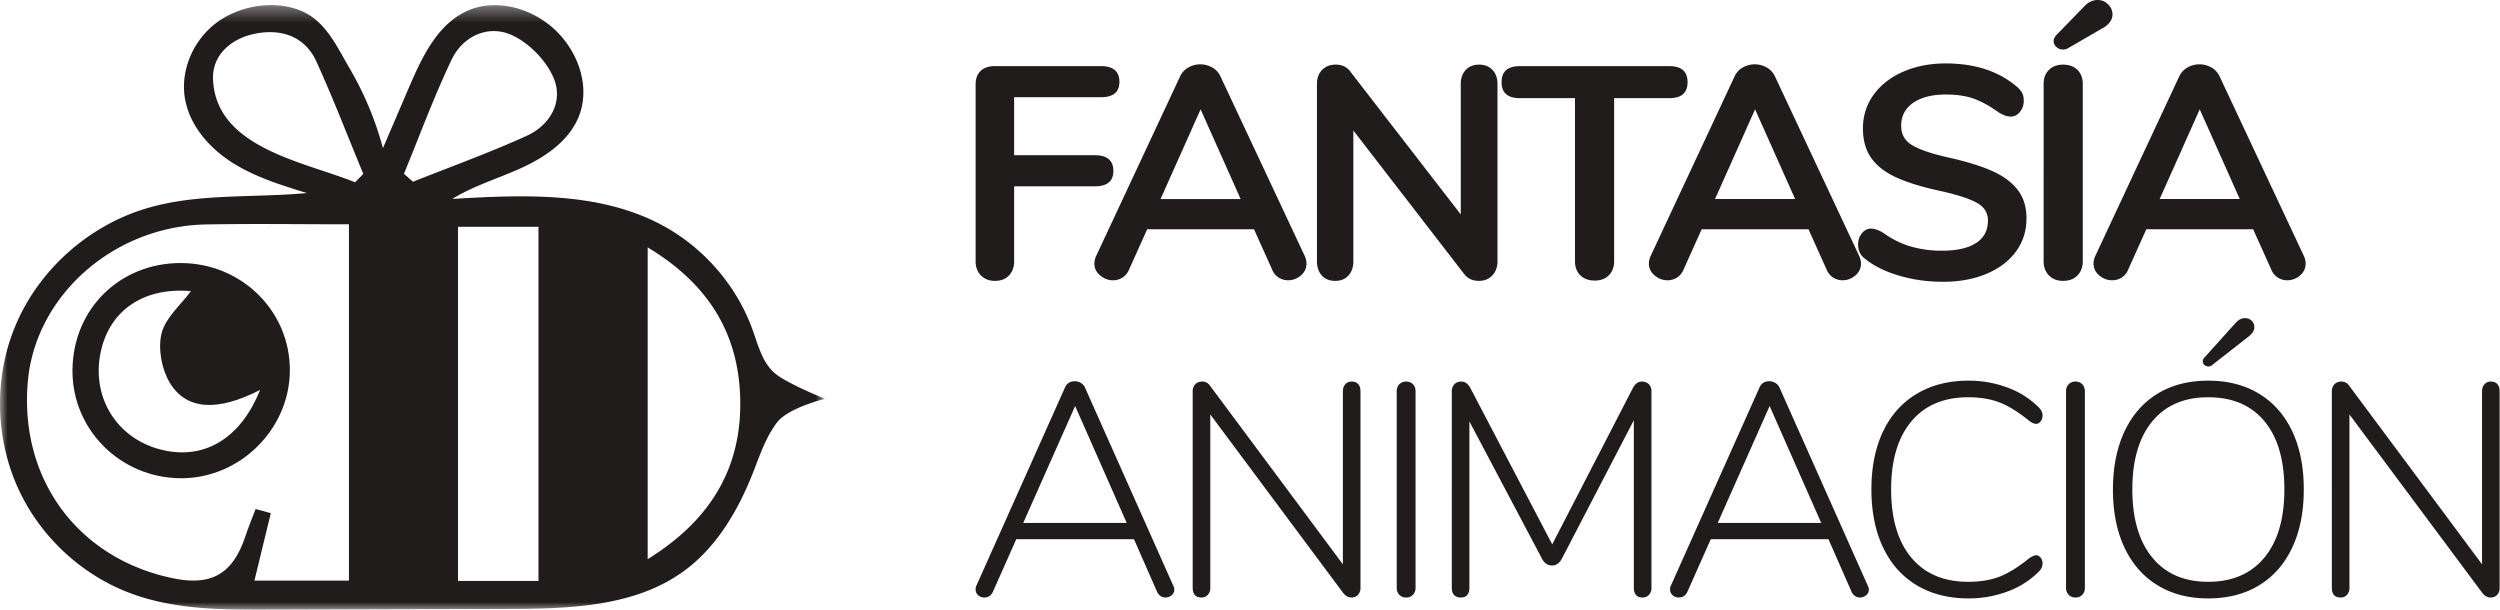 <svg xmlns="http://www.w3.org/2000/svg" xmlns:xlink="http://www.w3.org/1999/xlink" width="164" height="40" viewBox="0 0 164 40">
    <defs>
        <path id="a" d="M0 .334H54.13V40H0z"/>
    </defs>
    <g fill="none" fill-rule="evenodd">
        <g>
            <mask id="b" fill="#fff">
                <use xlink:href="#a"/>
            </mask>
            <path fill="#211C1C" d="M26.498 11.404l.597.518c2.487-.993 5.013-1.9 7.448-3.008 1.551-.705 2.412-2.232 1.79-3.76-.477-1.173-1.66-2.384-2.83-2.883-1.503-.64-3.135.099-3.87 1.63-1.17 2.442-2.101 4.997-3.135 7.503zm-3.205.553l.54-.547C22.814 8.95 21.86 6.46 20.755 4.036c-.72-1.579-2.171-2.131-3.836-1.86-1.69.273-3.009 1.398-2.945 3.018.179 4.514 5.973 5.41 9.318 6.763zm19.195 24.724c4.2-2.603 6.196-6.07 6.068-10.59-.119-4.225-2.088-7.47-6.068-9.86v20.45zM30.045 38.11h5.278V14.877h-5.278v23.232zM22.89 14.714c-3.25 0-6.31-.045-9.368.01-6.054.109-11.184 4.647-11.694 10.28-.577 6.39 3.254 11.613 9.477 12.922 2.576.54 3.973-.273 4.804-2.78.197-.592.439-1.17.66-1.755l.996.273-1.075 4.426h6.2V14.714zM34.249.65c.573.2 1.12.488 1.604.844 1.92 1.405 3.014 4.07 2.076 6.245-.66 1.53-2.15 2.552-3.673 3.255-1.524.702-3.162 1.177-4.59 2.055 4.64-.272 9.552-.49 13.66 1.666 2.793 1.466 4.998 3.997 6.054 6.947.382 1.07.678 2.276 1.604 2.943.96.69 3.145 1.556 3.145 1.556s-2.426.582-3.167 1.565c-.741.983-1.127 2.175-1.579 3.317-.975 2.462-2.371 4.853-4.522 6.42-3.247 2.367-7.582 2.474-11.612 2.486L17.764 40c-3.074.01-6.224.006-9.108-1.047-3.056-1.114-5.647-3.408-7.15-6.269-1.828-3.481-2.003-7.773-.464-11.39 1.54-3.616 4.764-6.488 8.559-7.623 3.385-1.012 7.011-.677 10.531-1.008-1.697-.521-3.419-1.053-4.913-2.007-1.493-.954-2.756-2.401-3.075-4.133-.349-1.89.536-3.917 2.096-5.06C15.779.335 18.09-.035 19.854.755c1.536.688 2.268 2.34 3.07 3.71a21.277 21.277 0 0 1 2.197 5.252l1.737-4.048c.865-2.013 1.919-4.218 3.97-5.03C31.916.206 33.135.262 34.25.65z" mask="url(#b)"/>
        </g>
        <path fill="#211C1C" d="M17.06 25.58c-2.805 1.442-4.863 1.324-5.939-.501-.526-.892-.767-2.233-.52-3.217.257-1.023 1.259-1.86 1.924-2.763-3.145-.28-5.432 1.31-5.953 4.168-.513 2.813 1.049 5.372 3.764 6.167 2.867.839 5.394-.522 6.725-3.855M4.754 24.27c.033-4.001 3.106-7.028 7.121-7.014 3.977.014 7.155 3.15 7.14 7.047-.015 3.865-3.295 7.098-7.172 7.07-3.957-.028-7.122-3.2-7.09-7.102"/>
        <g fill="#211C1C">
            <path d="M65.274 18.426c-.385 0-.693-.119-.926-.357-.232-.237-.348-.548-.348-.93V5.547c0-.383.11-.68.328-.892.22-.211.521-.317.906-.317h6.986c.81 0 1.214.343 1.214 1.03 0 .674-.404 1.01-1.214 1.01h-5.692v3.805h5.294c.81 0 1.214.343 1.214 1.03 0 .674-.404 1.01-1.214 1.01h-5.294v4.914c0 .383-.113.694-.339.931-.225.238-.53.357-.915.357zm20.312-1.644c.08.171.12.343.12.515a.983.983 0 0 1-.369.772 1.259 1.259 0 0 1-.846.317c-.212 0-.411-.056-.597-.168a1.125 1.125 0 0 1-.438-.525l-1.194-2.655h-7.006l-1.195 2.655a1.125 1.125 0 0 1-.437.525 1.17 1.17 0 0 1-.617.168c-.306 0-.584-.105-.836-.317-.253-.211-.379-.469-.379-.772 0-.172.04-.344.12-.515l5.493-11.75a1.28 1.28 0 0 1 .548-.604c.245-.139.507-.208.786-.208s.54.07.786.208c.246.139.428.34.547.604l5.514 11.75zm-9.455-3.725h5.255L78.76 7.172l-2.628 5.885zm20.89-8.817c.371 0 .666.116.885.347.22.23.329.538.329.921v11.63c0 .383-.113.694-.339.931-.225.238-.517.357-.875.357-.425 0-.75-.152-.976-.456L88.78 8.56v8.578c0 .383-.106.694-.318.931-.212.238-.504.357-.876.357-.371 0-.663-.119-.876-.357-.212-.237-.318-.548-.318-.93V5.507c0-.383.113-.69.338-.921.226-.231.524-.347.896-.347.411 0 .73.152.955.456l7.245 9.371V5.508c0-.383.11-.69.329-.921.219-.231.507-.347.866-.347zm7.593 14.166c-.398 0-.713-.115-.945-.347-.233-.23-.349-.538-.349-.92v-10.7h-3.622c-.796 0-1.194-.35-1.194-1.05 0-.7.398-1.05 1.194-1.05h9.812c.797 0 1.195.35 1.195 1.05 0 .7-.398 1.05-1.195 1.05h-3.622v10.7c0 .382-.116.69-.348.92-.233.232-.541.347-.926.347zm17.346-1.624c.08.171.12.343.12.515a.983.983 0 0 1-.368.772 1.259 1.259 0 0 1-.846.317c-.213 0-.412-.056-.597-.168a1.125 1.125 0 0 1-.438-.525l-1.195-2.655h-7.006l-1.194 2.655a1.125 1.125 0 0 1-.438.525 1.17 1.17 0 0 1-.617.168c-.305 0-.584-.105-.836-.317-.252-.211-.378-.469-.378-.772 0-.172.04-.344.12-.515l5.493-11.75a1.28 1.28 0 0 1 .547-.604c.246-.139.508-.208.786-.208.28 0 .541.07.787.208.245.139.428.34.547.604l5.513 11.75zm-9.454-3.725h5.255l-2.628-5.885-2.627 5.885zm14.958 5.428c-1.022 0-1.987-.135-2.896-.406-.91-.27-1.649-.637-2.22-1.1-.305-.224-.457-.54-.457-.95 0-.278.083-.519.249-.724.165-.204.361-.307.587-.307.239 0 .51.093.816.278a5.98 5.98 0 0 0 1.791.891 7.264 7.264 0 0 0 2.07.278c.969 0 1.712-.169 2.23-.506.517-.336.776-.828.776-1.476 0-.502-.243-.888-.727-1.159-.484-.27-1.29-.531-2.418-.782-1.168-.251-2.117-.542-2.846-.872-.73-.33-1.281-.753-1.653-1.268-.371-.515-.557-1.169-.557-1.962 0-.818.232-1.552.697-2.199.464-.647 1.111-1.152 1.94-1.515.83-.364 1.762-.545 2.797-.545 1.897 0 3.443.502 4.638 1.505.172.146.295.288.368.426.073.14.11.314.11.526 0 .277-.084.518-.25.723-.165.204-.361.307-.587.307-.132 0-.255-.02-.368-.06a2.957 2.957 0 0 1-.448-.218c-.544-.396-1.071-.69-1.582-.881-.511-.192-1.138-.288-1.881-.288-.902 0-1.616.182-2.14.545-.524.364-.786.869-.786 1.516 0 .542.232.958.697 1.248.464.29 1.254.562 2.368.813 1.181.264 2.14.558 2.876.881.737.324 1.3.737 1.692 1.238.392.502.587 1.13.587 1.883 0 .819-.228 1.542-.686 2.17-.458.627-1.102 1.115-1.931 1.465-.83.35-1.781.525-2.856.525zm7.872-.059c-.385 0-.693-.119-.926-.357-.232-.237-.348-.548-.348-.93V5.507c0-.383.116-.69.348-.921.233-.231.541-.347.926-.347.398 0 .713.116.945.347.232.23.349.538.349.921v11.63c0 .383-.117.694-.349.931-.232.238-.547.357-.945.357zm.318-15.256a.71.71 0 0 1-.318.08.616.616 0 0 1-.438-.17.517.517 0 0 1-.18-.385c0-.146.074-.291.22-.436l1.811-1.863c.252-.264.537-.396.856-.396a.94.94 0 0 1 .687.287.91.91 0 0 1 .288.664.843.843 0 0 1-.169.495 1.418 1.418 0 0 1-.508.416l-2.249 1.308zm15.476 13.612c.08.171.12.343.12.515a.983.983 0 0 1-.37.772 1.259 1.259 0 0 1-.845.317c-.212 0-.411-.056-.597-.168a1.125 1.125 0 0 1-.438-.525l-1.194-2.655h-7.007l-1.194 2.655a1.125 1.125 0 0 1-.438.525 1.17 1.17 0 0 1-.617.168c-.305 0-.584-.105-.836-.317-.252-.211-.378-.469-.378-.772 0-.172.04-.344.12-.515l5.493-11.75a1.28 1.28 0 0 1 .547-.604c.246-.139.508-.208.787-.208.278 0 .54.07.786.208.245.139.428.34.547.604l5.514 11.75zm-9.455-3.725h5.255l-2.627-5.885-2.628 5.885zM76.977 38.444c.04.079.06.158.06.237 0 .146-.06.268-.179.367a.635.635 0 0 1-.418.148.55.55 0 0 1-.309-.099.633.633 0 0 1-.228-.277l-1.513-3.447h-7.723l-1.532 3.447c-.12.251-.306.376-.558.376a.597.597 0 0 1-.408-.148.49.49 0 0 1-.169-.386c0-.093.013-.166.04-.218l5.812-12.998c.12-.29.338-.436.657-.436.146 0 .282.04.408.12.126.079.215.184.268.316l5.792 12.998zm-9.852-4.141h6.787l-3.383-7.668-3.404 7.668zM88.67 25.03c.186 0 .328.056.428.169.1.112.15.267.15.465v12.898a.658.658 0 0 1-.16.456.557.557 0 0 1-.438.178c-.199 0-.378-.099-.537-.297l-8.718-11.71v11.373a.658.658 0 0 1-.16.456.534.534 0 0 1-.417.178c-.2 0-.345-.056-.438-.168-.093-.112-.14-.267-.14-.466V25.664c0-.185.057-.337.17-.455.112-.12.268-.179.467-.179.213 0 .385.1.518.297l8.698 11.69V25.664c0-.185.053-.337.159-.455a.534.534 0 0 1 .418-.179zm3.573 14.166a.589.589 0 0 1-.448-.178.635.635 0 0 1-.17-.456V25.664c0-.185.057-.337.17-.455a.589.589 0 0 1 .448-.179c.186 0 .335.06.448.179.112.118.169.27.169.455v12.898a.635.635 0 0 1-.17.456.589.589 0 0 1-.447.178zm15.455-14.166c.2 0 .355.06.468.179.113.118.17.27.17.455v12.898a.658.658 0 0 1-.16.456.557.557 0 0 1-.438.178c-.186 0-.325-.056-.418-.168-.093-.112-.14-.267-.14-.466V27.566l-4.717 9.075c-.159.303-.378.455-.656.455-.28 0-.498-.152-.657-.455l-4.757-8.995v10.916c0 .199-.047.354-.14.466-.092.112-.232.168-.418.168-.199 0-.348-.056-.447-.168-.1-.112-.15-.267-.15-.466V25.664c0-.185.057-.337.17-.455.112-.12.268-.179.467-.179.24 0 .438.152.597.456l5.354 10.223 5.275-10.223c.16-.304.358-.456.597-.456zm14.839 13.414c.04.079.06.158.06.237 0 .146-.06.268-.18.367a.635.635 0 0 1-.418.148.55.55 0 0 1-.308-.099.633.633 0 0 1-.23-.277l-1.512-3.447h-7.723l-1.532 3.447c-.12.251-.305.376-.558.376a.597.597 0 0 1-.408-.148.49.49 0 0 1-.169-.386c0-.093.013-.166.04-.218l5.812-12.998c.12-.29.338-.436.657-.436.146 0 .282.04.408.12.126.079.215.184.269.316l5.792 12.998zm-9.853-4.141h6.787l-3.383-7.668-3.404 7.668zm16.45 4.953c-1.3 0-2.43-.287-3.393-.862-.962-.575-1.698-1.4-2.21-2.477-.51-1.076-.766-2.347-.766-3.814 0-1.466.256-2.734.767-3.804.51-1.07 1.247-1.892 2.21-2.466.961-.575 2.092-.862 3.393-.862a7.25 7.25 0 0 1 2.538.446 5.604 5.604 0 0 1 2.04 1.278c.185.171.278.363.278.574 0 .145-.043.27-.13.377-.085.105-.182.158-.288.158-.132 0-.285-.066-.457-.198-.717-.581-1.367-.984-1.951-1.209-.584-.224-1.267-.336-2.05-.336-1.606 0-2.85.528-3.732 1.585-.883 1.056-1.324 2.542-1.324 4.457 0 1.929.441 3.421 1.324 4.478.882 1.057 2.126 1.585 3.732 1.585.783 0 1.466-.112 2.05-.337.584-.224 1.234-.627 1.95-1.208.2-.132.352-.198.458-.198.106 0 .203.053.289.158.086.106.13.231.13.377 0 .211-.094.402-.28.574a5.604 5.604 0 0 1-2.04 1.278 7.25 7.25 0 0 1-2.537.446zm7.017-.06a.589.589 0 0 1-.448-.178.635.635 0 0 1-.17-.456V25.664c0-.185.057-.337.17-.455a.589.589 0 0 1 .448-.179c.186 0 .335.06.448.179.113.118.169.27.169.455v12.898a.635.635 0 0 1-.17.456.589.589 0 0 1-.447.178zm8.708.06c-1.274 0-2.382-.287-3.324-.862-.942-.575-1.665-1.4-2.17-2.477-.504-1.076-.756-2.34-.756-3.794 0-1.466.252-2.737.756-3.814.505-1.076 1.224-1.902 2.16-2.476.935-.575 2.047-.862 3.334-.862s2.402.287 3.344.862c.942.574 1.665 1.396 2.17 2.466.504 1.07.756 2.338.756 3.804 0 1.467-.252 2.738-.757 3.814-.504 1.077-1.227 1.902-2.17 2.477-.941.575-2.056.862-3.343.862zm0-1.09c1.579 0 2.806-.528 3.682-1.585.876-1.057 1.314-2.55 1.314-4.478s-.435-3.417-1.304-4.467c-.87-1.05-2.1-1.575-3.692-1.575-1.58 0-2.803.528-3.672 1.585-.87 1.056-1.304 2.542-1.304 4.457 0 1.916.434 3.405 1.304 4.468.869 1.064 2.093 1.595 3.672 1.595zm.239-14.206a.372.372 0 0 1-.24.08.36.36 0 0 1-.248-.1.31.31 0 0 1-.11-.237c0-.093.04-.179.12-.258l2.05-2.278c.186-.198.385-.297.597-.297.173 0 .319.056.438.168a.56.56 0 0 1 .18.426c0 .211-.127.416-.379.614L145.1 23.96zm18.301 1.07c.186 0 .329.056.428.169.1.112.15.267.15.465v12.898a.658.658 0 0 1-.16.456.557.557 0 0 1-.437.178c-.2 0-.379-.099-.538-.297l-8.718-11.71v11.373a.658.658 0 0 1-.159.456.534.534 0 0 1-.418.178c-.2 0-.345-.056-.438-.168-.093-.112-.14-.267-.14-.466V25.664c0-.185.057-.337.17-.455.113-.12.269-.179.468-.179.212 0 .384.1.517.297l8.698 11.69V25.664c0-.185.053-.337.16-.455a.534.534 0 0 1 .417-.179z"/>
        </g>
    </g>
</svg>
